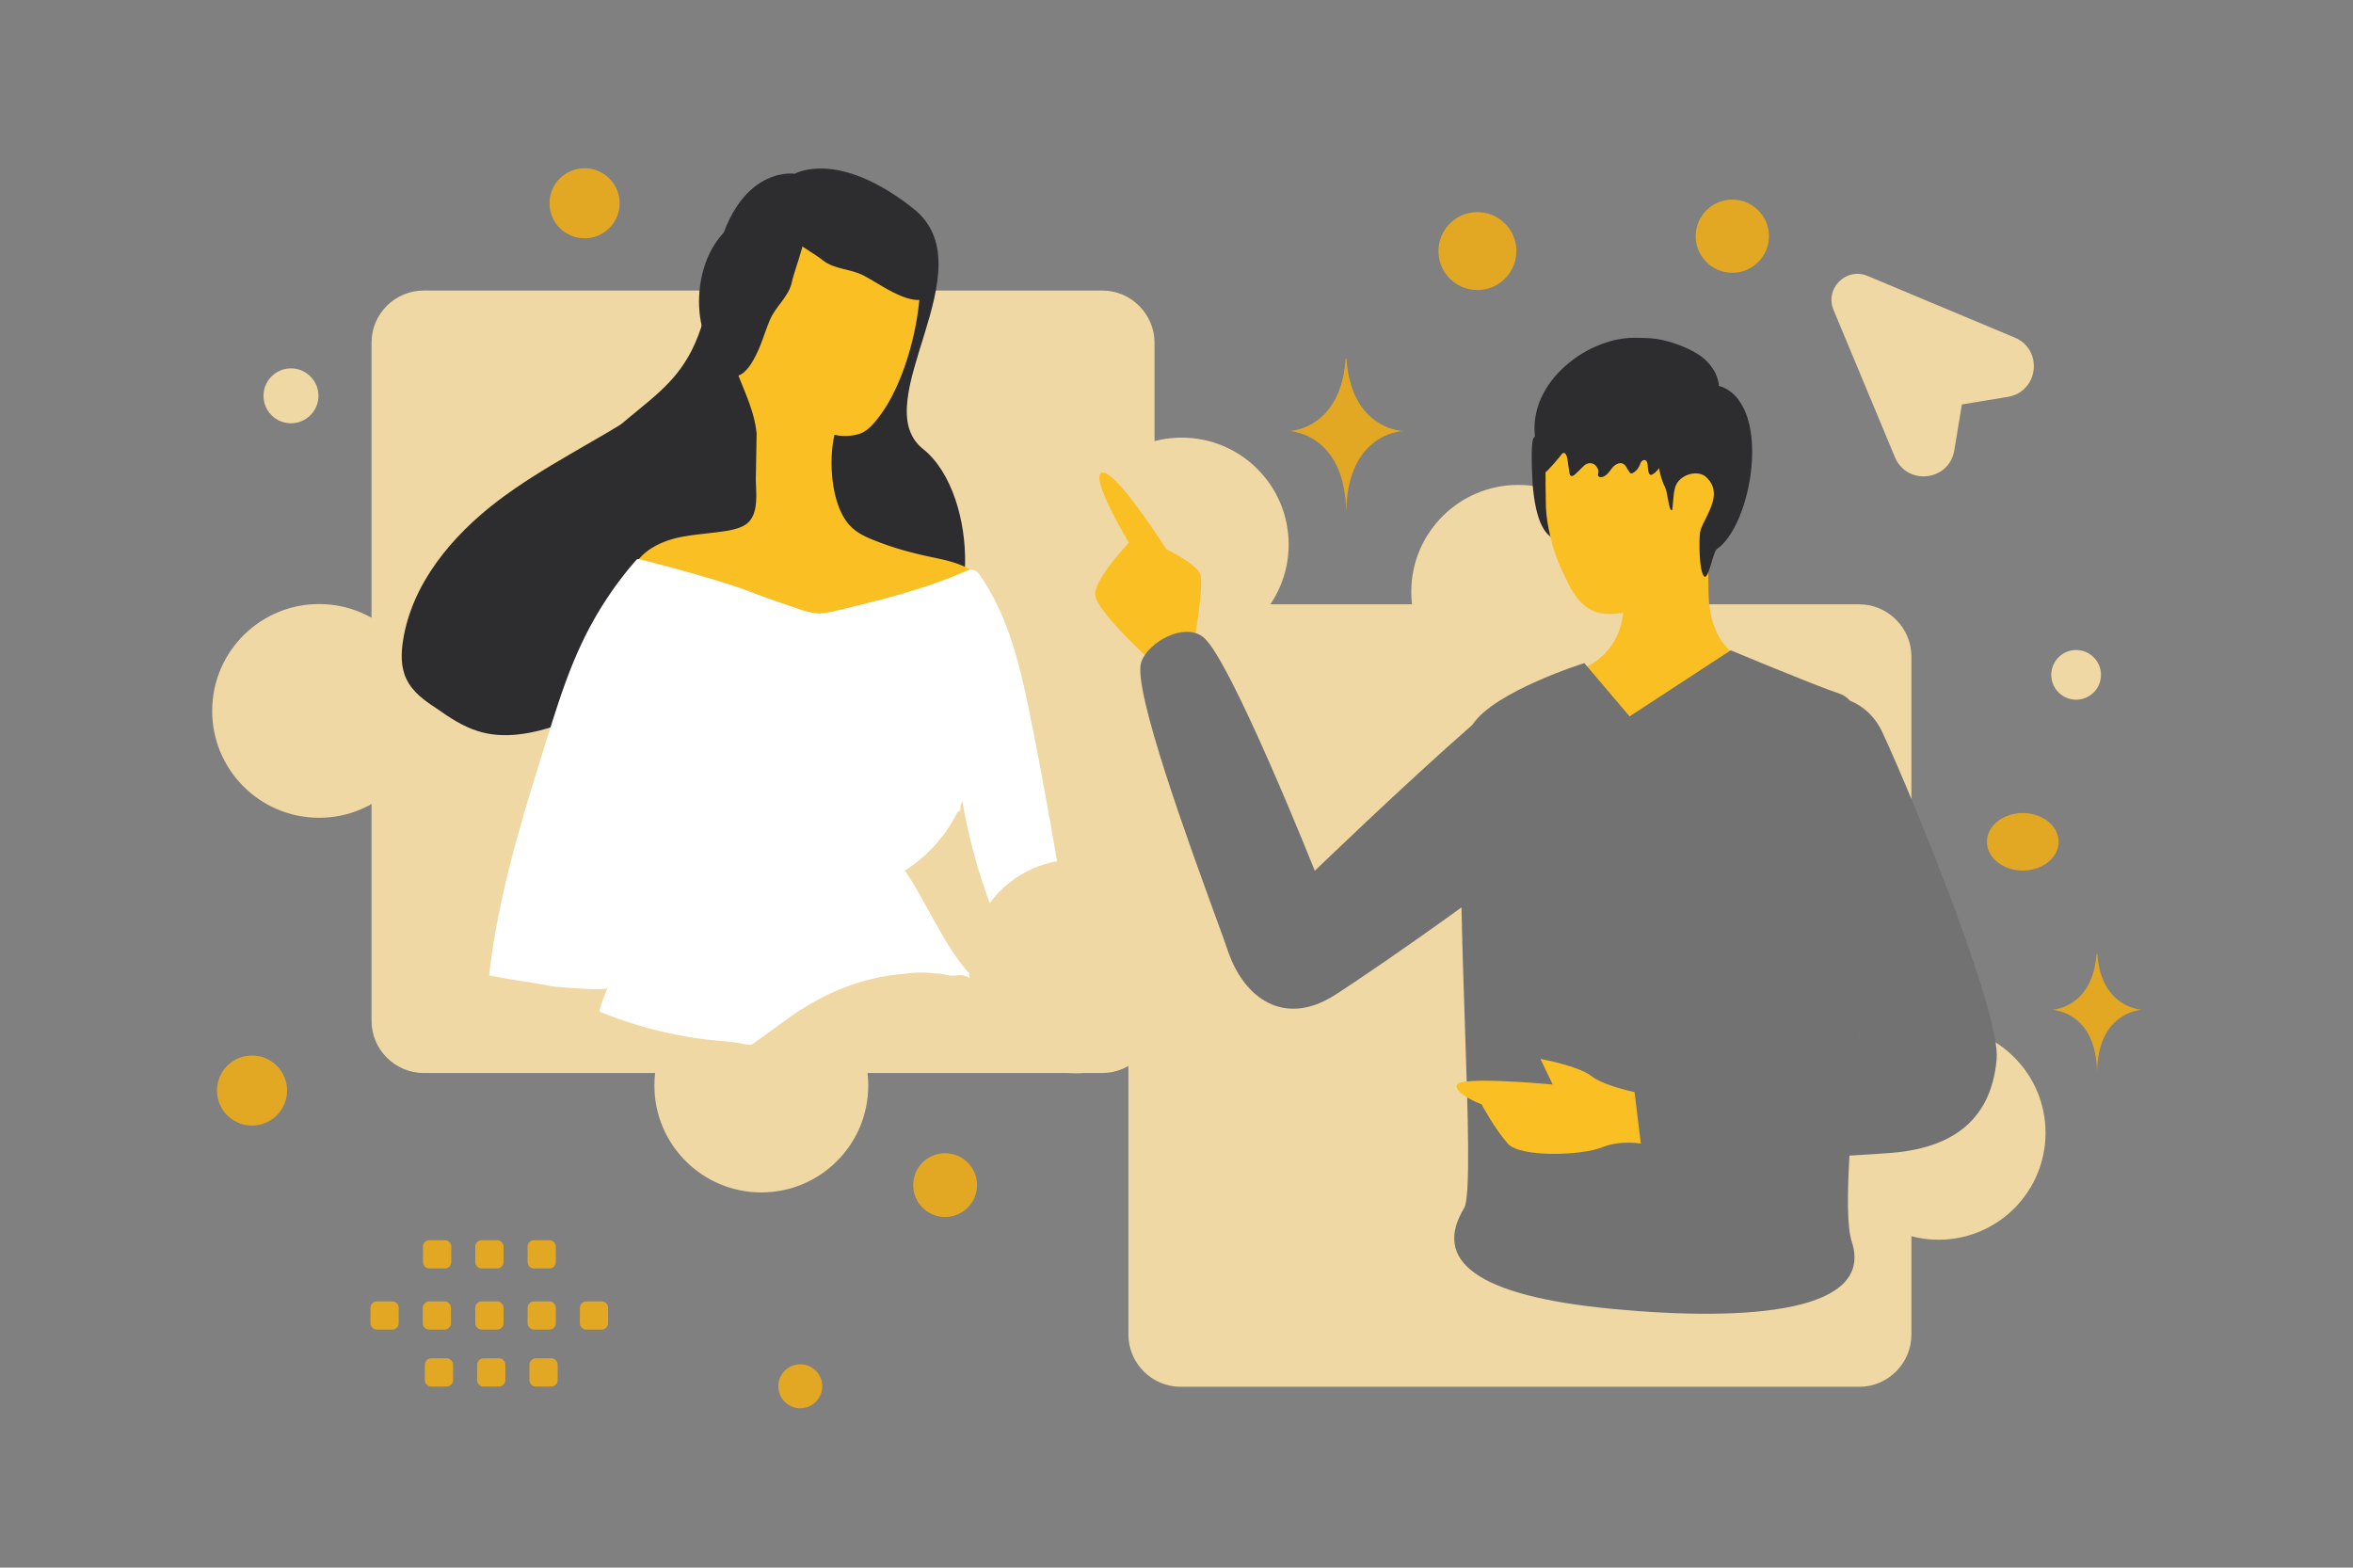 <svg width="767" height="511" fill="none" xmlns="http://www.w3.org/2000/svg"><rect width="100%" height="100%" fill="#808080" stroke="none"/><path d="M138.145 94.705h221.152c9.374 0 17.044 7.665 17.044 17.034v221.007c0 9.369-7.67 17.034-17.044 17.034H138.145c-9.374 0-17.044-7.665-17.044-17.034V111.739c0-9.454 7.67-17.034 17.044-17.034Z" fill="#EFD8A3"/><path d="M248.167 388.701c19.251 0 34.856-15.596 34.856-34.834 0-19.237-15.605-34.833-34.856-34.833-19.25 0-34.855 15.596-34.855 34.833 0 19.238 15.605 34.834 34.855 34.834ZM138.822 233.664c1.064-19.209-13.655-35.643-32.876-36.707-19.222-1.064-35.667 13.646-36.731 32.855-1.065 19.209 13.654 35.643 32.876 36.707 19.221 1.064 35.666-13.646 36.731-32.855ZM385.205 212.321c19.25 0 34.855-15.596 34.855-34.834 0-19.237-15.605-34.833-34.855-34.833-19.251 0-34.856 15.596-34.856 34.833 0 19.238 15.605 34.834 34.856 34.834Z" fill="#EFD8A3"/><path d="M259.076 56.636s-21.22-3.407-26.845 33.981c-6.307 41.562-23.181 34.748-50.025 68.474-15.681 19.674.852 54.507 34.344 53.826 33.492-.682 63.746-10.391 83.006-6.217 19.261 4.173 20.369-45.224 1.279-60.384-19.005-15.244 21.561-58.935-3.153-78.353-24.63-19.503-38.606-11.327-38.606-11.327Z" fill="#2D2C2F"/><path d="M132.52 221.433c-1.96-4.002-1.789-8.601-1.107-12.86 2.982-18.481 15.936-33.896 30.765-45.223 14.914-11.327 31.958-19.418 47.554-29.553 4.09-2.64 8.181-5.536 12.783-6.899 4.687-1.448 10.056-1.277 13.977 1.704 2.727 2.129 4.261 5.365 5.198 8.602 2.045 7.154 1.278 14.733 0 21.972-1.534 9.113-3.75 18.226-7.499 26.573-2.983 6.813-7.756 13.797-15 15.074-2.13 8.091-6.391 15.671-12.442 21.462-6.903 6.643-15.681 10.987-24.8 14.053-8.351 2.81-17.555 4.684-25.992 2.044-5.029-1.533-9.375-4.429-13.721-7.495-3.665-2.385-7.67-5.195-9.716-9.454Zm75.678-12.264 4.943-7.835c-1.023.085-2.046.341-3.068.681-2.727 1.193-4.347 5.451-1.875 7.154Z" fill="#2D2C2F"/><path d="M299.812 89.51c.256 1.363.341 2.81.171 4.514-.597 9.709-2.642 19.248-6.136 28.275-2.131 5.366-4.773 10.646-8.523 15.075-1.534 1.874-3.323 3.577-5.624 4.173-2.386.681-5.369.766-7.67.17-2.046 8.517-1.193 24.699 6.221 30.746 2.216 1.873 4.943 2.98 7.585 4.002 5.198 2.044 10.653 3.577 16.107 4.77 6.221 1.362 12.954 2.384 17.385 6.898.511.596 1.108 1.363.852 2.129-.17.511-.511.852-.937 1.107-3.409 2.811-7.67 4.344-11.931 5.792a161.023 161.023 0 0 1-22.84 6.047c-8.096 1.448-16.533 2.129-24.714 1.277-6.392-.681-12.613-2.299-18.408-5.195-6.051-2.981-12.272-5.451-18.493-8.346-5.284-2.47-10.483-5.196-16.278-6.217 2.727-5.11 8.352-8.006 13.977-9.369 5.624-1.277 11.505-1.448 17.214-2.47 1.875-.425 3.75-.851 5.369-1.959 4.432-3.151 3.239-10.219 3.239-14.904l.256-14.648c-.682-6.984-3.58-12.861-6.051-19.248-3.835-9.794-4.687-20.951-1.279-31 3.409-9.965 11.165-18.652 21.136-22.144 9.971-3.492 21.902-1.533 29.572 5.791 4.772 4.514 8.778 8.687 9.8 14.734Z" fill="#FABF22"/><path d="M269.217 58.34c9.886-1.108 18.919 3.746 25.652 11.241 5.625 6.302 8.948 14.649 8.778 22.995 0 1.193-.171 2.47-.853 3.577-1.789 2.555-5.709 1.618-8.607.511-4.772-1.874-8.266-4.514-12.613-6.813-4.346-2.3-9.545-1.959-13.38-5.025-3.664-2.98-16.107-9.368-16.448-14.223-.426-5.962 10.568-10.901 15.17-11.838.682-.255 1.449-.34 2.301-.426Z" fill="#2D2C2F"/><path d="M240.667 71.88c-8.352 5.366-12.357 14.905-12.783 24.955-.341 8.431 2.301 17.033 7.755 23.42.767.937 1.704 1.874 2.898 2.215 2.982.851 5.454-2.3 6.988-5.025 2.556-4.429 3.579-8.772 5.454-13.201 1.875-4.429 6.136-7.495 7.159-12.35.937-4.598 6.562-17.458 3.749-21.461-3.494-4.94-15.084-1.789-19.26.34-.596.256-1.278.682-1.96 1.108Z" fill="#2D2C2F"/><path d="M315.237 186.004c1.364-.596 2.898-.17 3.835 1.022 9.886 13.882 13.721 31.171 17.045 47.949 3.835 18.992 7.158 38.069 10.397 57.147.17.936.341 2.044-.085 2.895-.426.852-1.364 1.363-2.301 1.789-5.71 2.725-11.505 5.451-17.215 8.176-6.136-13.967-10.653-28.786-13.21-43.861-3.664 9.283-10.312 17.374-18.749 22.654 6.307 9.028 13.466 25.635 21.05 33.556 1.023 2.81-.511.511-3.153.511-4.261.596-4.176-.426-7.84-.511-5.284-.596-7.074-.255-12.443.341-8.863.936-17.47 3.747-25.396 7.92-3.92 2.044-7.67 4.429-11.249 7.069-3.068 2.299-10.738 7.75-10.738 7.75-.597.426-3.154-.17-3.835-.341-1.79-.34-3.665-.511-5.455-.681a123.563 123.563 0 0 1-13.72-1.788c-9.034-1.619-17.897-4.259-26.504-7.751-.853-.596 2.13-6.642 2.301-7.835-.171 1.107-16.96-.255-18.579-.596-6.647-1.363-13.294-2.044-19.942-3.492 2.983-26.657 11.079-52.377 19.09-77.927 3.153-10.05 6.306-20.1 10.738-29.553 4.687-10.135 10.823-19.589 18.152-27.935.171-.17.597-.341.852-.255 3.495.851 24.971 6.387 35.623 10.39 5.455 2.129 10.909 4.003 16.533 5.877 2.216.766 4.517 1.447 6.733 1.447 1.534-.085 3.068-.34 4.517-.681 14.914-3.577 29.742-7.154 43.548-13.286Z" fill="#fff"/><path d="M308.164 238.381c1.96 8.347 3.323 16.778 4.261 25.465m-93.915-24.698c-.597 3.832-1.449 7.665-2.216 11.412a192.92 192.92 0 0 1-7.67 25.38c-1.619 4.088-3.238 8.176-5.113 12.264-.938 1.959-1.875 4.003-2.898 5.962-.511.936-1.022 1.958-1.534 2.98-.426.852-.937 1.619-1.363 2.3 2.983-.085 17.641.766 20.709 1.022l.085-61.32Z" stroke="#fff" stroke-width="1.376" stroke-miterlimit="10" stroke-linecap="round"/><path d="M384.864 452.065h221.151c9.375 0 17.045-7.665 17.045-17.034V214.024c0-9.368-7.67-17.033-17.045-17.033H384.864c-9.375 0-17.045 7.665-17.045 17.033v221.007c0 9.369 7.67 17.034 17.045 17.034Z" fill="#EFD8A3"/><path d="M494.885 227.736c19.251 0 34.856-15.596 34.856-34.834 0-19.237-15.605-34.833-34.856-34.833-19.25 0-34.856 15.596-34.856 34.833 0 19.238 15.606 34.834 34.856 34.834ZM350.69 349.865c19.25 0 34.856-15.596 34.856-34.834 0-19.237-15.606-34.833-34.856-34.833-19.251 0-34.856 15.596-34.856 34.833 0 19.238 15.605 34.834 34.856 34.834ZM631.922 404.116c19.251 0 34.856-15.595 34.856-34.833s-15.605-34.834-34.856-34.834c-19.25 0-34.856 15.596-34.856 34.834 0 19.238 15.606 34.833 34.856 34.833Z" fill="#EFD8A3"/><path d="M518.151 165.223c1.023 4.003-.341 8.262-2.557 11.753-1.534 2.47-3.749-.255-6.903-.681-4.942-.681-8.096-5.876-9.118-18.651-.512-9.284-.256-13.883.255-14.734 1.875-2.896 6.562-3.833 10.312-3.577" fill="#2D2C2F"/><path fill-rule="evenodd" clip-rule="evenodd" d="M389.04 210.447s3.494-19.333 2.215-23.166c-1.022-3.406-11.078-8.261-11.078-8.261s-17.471-27.594-21.306-24.783c-3.153 2.299 9.119 22.654 9.119 22.654s-11.164 11.668-10.994 16.948c.171 5.196 18.152 21.547 18.152 21.547l13.892-4.939Zm179.819 4.514s-11.505-2.726-11.932-21.547c-.426-18.822-.085-25.295-.085-25.295l-27.271-.426s-.256 21.036-.256 28.616c0 16.523-12.272 21.036-12.272 21.036s1.023 18.141 24.033 19.418c17.812.937 27.783-21.802 27.783-21.802Z" fill="#FABF22"/><path fill-rule="evenodd" clip-rule="evenodd" d="M559.313 158.58c11.334-.425 9.46 16.097-2.301 16.097 0 0-12.613 25.379-32.47 25.465-9.545 0-12.698-8.517-15.51-14.479-2.898-5.961-4.943-14.904-5.113-20.354-.171-5.792-.171-24.954-.171-24.954h56.076l-.511 18.225Z" fill="#FABF22"/><path fill-rule="evenodd" clip-rule="evenodd" d="M516.446 216.153s-29.401 9.198-36.475 20.099c-22.839 20.014-51.389 47.608-51.389 47.608s-27.186-68.218-36.134-75.968c-6.051-5.281-18.237 1.277-20.453 8.005-2.898 8.687 15.766 59.617 24.544 83.719 1.704 4.685 3.068 8.347 3.75 10.476 5.369 15.585 18.408 24.443 34.344 14.563 6.392-4.002 25.482-17.033 41.759-28.871.256 12.434.682 25.55 1.108 37.984 1.023 30.234 1.875 56.636-.256 60.043-10.226 16.948 3.409 28.616 48.492 32.874 45.167 4.258 85.222.767 77.893-21.888-1.534-4.684-1.534-14.904-.767-28.105 4.431-.255 8.863-.511 13.294-.851 18.835-1.448 32.811-9.539 34.686-30.575 1.363-14.734-26.675-83.804-37.242-106.544-2.472-5.28-6.307-8.602-10.568-10.305-1.022-1.107-2.13-1.874-3.409-2.3-7.755-2.555-35.452-14.137-35.452-14.137l-32.981 21.547-14.744-17.374Zm89.484 121.618.085.17h-.085v-.17Z" fill="#727272"/><path fill-rule="evenodd" clip-rule="evenodd" d="M532.809 355.997s-10.056-2.044-14.147-5.281c-4.09-3.236-16.533-5.536-16.533-5.536l4.006 8.347s-30.51-2.896-31.277.17c-.682 2.981 8.096 6.302 8.096 6.302s4.346 8.091 8.608 12.861c4.005 4.428 23.777 3.917 30.765 1.107 5.965-2.385 12.528-1.193 12.528-1.193l-2.046-16.777Z" fill="#FABF22"/><path d="M556.246 141.036c-1.619 2.129-4.602 2.64-6.988 3.066-3.239.596-4.858 1.789-6.477 5.025-1.023 2.044-2.131 4.343-4.006 5.451-1.534.936-1.534-1.363-1.704-3.152 0-.17-.085-.34-.085-.511-.341-1.447-1.875-1.192-2.301.256-.427 1.277-1.279 2.385-2.387 2.981-.17.085-.341.17-.596.17-.256 0-.426-.255-.597-.511-.341-.426-.682-1.022-1.022-1.618-1.194-2.044-3.409-1.278-4.773.596-.852 1.192-1.79 2.47-3.153 2.725-.426.086-1.023 0-1.193-.425-.256-.511.17-1.022.085-1.619-.085-.511-.256-.681-.511-1.192-.938-1.618-3.068-1.703-4.347-.341-.937.937-1.875 1.874-2.812 2.726-.426.34-1.023.766-1.449.34-.255-.17-.255-.511-.341-.851-.255-1.533-.426-3.066-.681-4.684-.171-.852-.597-2.044-1.364-1.789-.341.085-.597.511-.852.852-.256.426-4.858 5.791-4.943 5.365-.682-2.981-2.216-5.706-2.898-8.772-4.602-19.333 15.937-34.918 31.533-35.003 3.494 0 6.647 0 10.056.851 3.579.852 7.414 2.3 10.653 4.259 4.602 2.725 8.096 7.75 7.158 13.711" fill="#2D2C2F"/><path d="M543.462 134.819c-2.215 2.555-2.812 6.047-2.982 9.453-.341 5.025.085 10.306 2.386 14.819.682 1.278 1.108 7.58 2.13 7.24.341-.086.256-5.025 1.108-7.665 1.364-4.088 7.415-5.707 10.142-3.066 4.346 4.088 1.789 9.112.341 12.264-.853 1.873-2.216 4.002-2.472 5.961-.255 2.555-.341 11.838 1.279 13.967 1.363 1.789 2.812-6.983 4.09-8.687 11.591-7.75 18.067-45.649 2.301-52.803-2.386-1.107-9.8-1.618-12.016-.255" fill="#2D2C2F"/><path d="m640.019 106.203 17.044 9.539 1.193 4.088-2.216 4.939c-3.238 1.107-10.312 3.237-12.783 3.066-2.471-.17-5.71 2.215-6.988 3.407-.426 2.64-1.364 8.091-1.534 9.368-.171 1.193-2.557 7.41-3.75 10.391h-8.352l-3.068-6.814-14.829-35.174-3.238-12.604 2.216-3.407 10.908 4.77 25.397 8.431Z" fill="#EFD8A3"/><path fill-rule="evenodd" clip-rule="evenodd" d="M608.742 89.936c-6.988-2.896-13.976 4.088-11.079 11.072l20.028 48.034c3.92 9.368 17.641 7.835 19.345-2.215l2.471-14.989 15-2.47c10.056-1.703 11.59-15.415 2.215-19.333l-47.98-20.099Zm-4.857 8.431c-.597-1.362.852-2.81 2.215-2.214l48.066 20.014c3.153 1.278 2.642 5.877-.767 6.473l-14.999 2.47c-2.813.511-5.114 2.725-5.54 5.536l-2.471 14.989c-.597 3.322-5.114 3.833-6.477.767l-20.027-48.034Z" fill="#EFD8A3"/><path fill-rule="evenodd" clip-rule="evenodd" d="M122.89 424.215h4.943a2.11 2.11 0 0 1 2.131 2.129v4.94a2.11 2.11 0 0 1-2.131 2.129h-4.943a2.109 2.109 0 0 1-2.13-2.129v-4.94c0-1.192.937-2.129 2.13-2.129Zm17.045 0h4.943c1.193 0 2.13.937 2.13 2.129v4.94a2.109 2.109 0 0 1-2.13 2.129h-4.943a2.11 2.11 0 0 1-2.131-2.129v-4.94c0-1.192 1.023-2.129 2.131-2.129Zm17.129 0h4.943a2.11 2.11 0 0 1 2.131 2.129v4.94a2.11 2.11 0 0 1-2.131 2.129h-4.943a2.109 2.109 0 0 1-2.13-2.129v-4.94c-.085-1.192.937-2.129 2.13-2.129Zm17.045 0h4.943c1.193 0 2.13.937 2.13 2.129v4.94a2.109 2.109 0 0 1-2.13 2.129h-4.943a2.11 2.11 0 0 1-2.131-2.129v-4.94a2.11 2.11 0 0 1 2.131-2.129Zm17.044 0h4.943a2.11 2.11 0 0 1 2.131 2.129v4.94a2.11 2.11 0 0 1-2.131 2.129h-4.943a2.109 2.109 0 0 1-2.13-2.129v-4.94c0-1.192.937-2.129 2.13-2.129Zm-50.536 18.567h4.942c1.194 0 2.131.936 2.131 2.129v4.939a2.11 2.11 0 0 1-2.131 2.13h-4.942a2.11 2.11 0 0 1-2.131-2.13v-4.939c0-1.107.937-2.129 2.131-2.129Zm17.044 0h4.943c1.193 0 2.13.936 2.13 2.129v4.939a2.11 2.11 0 0 1-2.13 2.13h-4.943a2.11 2.11 0 0 1-2.131-2.13v-4.939c0-1.107.938-2.129 2.131-2.129Zm17.044 0h4.943a2.11 2.11 0 0 1 2.131 2.129v4.939a2.11 2.11 0 0 1-2.131 2.13h-4.943a2.11 2.11 0 0 1-2.13-2.13v-4.939c0-1.107.937-2.129 2.13-2.129Zm-17.641-38.496h4.943a2.11 2.11 0 0 1 2.131 2.129v4.94a2.11 2.11 0 0 1-2.131 2.129h-4.943a2.109 2.109 0 0 1-2.13-2.129v-4.94c-.085-1.192.937-2.129 2.13-2.129Zm-17.044 0h4.943c1.193 0 2.13.937 2.13 2.129v4.94a2.109 2.109 0 0 1-2.13 2.129h-4.943a2.11 2.11 0 0 1-2.131-2.129v-4.94c-.085-1.192.938-2.129 2.131-2.129Zm34.089 0h4.943c1.193 0 2.13.937 2.13 2.129v4.94a2.109 2.109 0 0 1-2.13 2.129h-4.943a2.11 2.11 0 0 1-2.131-2.129v-4.94a2.11 2.11 0 0 1 2.131-2.129Z" fill="#E2A824"/><path d="M94.853 137.97c4.942 0 8.948-4.004 8.948-8.943 0-4.938-4.006-8.942-8.948-8.942s-8.949 4.004-8.949 8.942c0 4.939 4.007 8.943 8.949 8.943ZM676.749 228.076a8.093 8.093 0 0 0 8.096-8.091c0-4.468-3.624-8.09-8.096-8.09-4.471 0-8.096 3.622-8.096 8.09 0 4.469 3.625 8.091 8.096 8.091Z" fill="#EFD8A3"/><path d="M308.079 396.706c5.742 0 10.397-4.652 10.397-10.39s-4.655-10.39-10.397-10.39-10.397 4.652-10.397 10.39 4.655 10.39 10.397 10.39ZM260.866 459.048a7.156 7.156 0 0 0 7.158-7.154 7.156 7.156 0 0 0-7.158-7.154 7.156 7.156 0 0 0-7.159 7.154 7.156 7.156 0 0 0 7.159 7.154ZM190.557 77.672c6.306 0 11.419-5.11 11.419-11.412 0-6.303-5.113-11.413-11.419-11.413-6.307 0-11.42 5.11-11.42 11.413 0 6.302 5.113 11.412 11.42 11.412ZM481.591 94.535c7.013 0 12.698-5.681 12.698-12.69 0-7.008-5.685-12.69-12.698-12.69-7.013 0-12.698 5.682-12.698 12.69 0 7.009 5.685 12.69 12.698 12.69ZM82.154 366.898c6.307 0 11.42-5.109 11.42-11.412 0-6.303-5.113-11.413-11.42-11.413-6.307 0-11.42 5.11-11.42 11.413s5.113 11.412 11.42 11.412ZM659.364 283.775c6.448 0 11.675-4.194 11.675-9.368s-5.227-9.368-11.675-9.368-11.676 4.194-11.676 9.368 5.228 9.368 11.676 9.368ZM564.682 88.914c6.589 0 11.931-5.338 11.931-11.923s-5.342-11.924-11.931-11.924c-6.589 0-11.931 5.339-11.931 11.924 0 6.585 5.342 11.923 11.931 11.923ZM683.397 310.943h.256c1.278 17.885 14.743 18.226 14.743 18.226s-14.829.256-14.829 20.951c0-20.695-14.828-20.951-14.828-20.951s13.38-.341 14.658-18.226ZM438.639 116.934h.255c1.62 23.25 18.579 23.591 18.579 23.591s-18.664.341-18.664 27.253c0-26.827-18.663-27.253-18.663-27.253s16.874-.341 18.493-23.591Z" fill="#E2A824"/></svg>